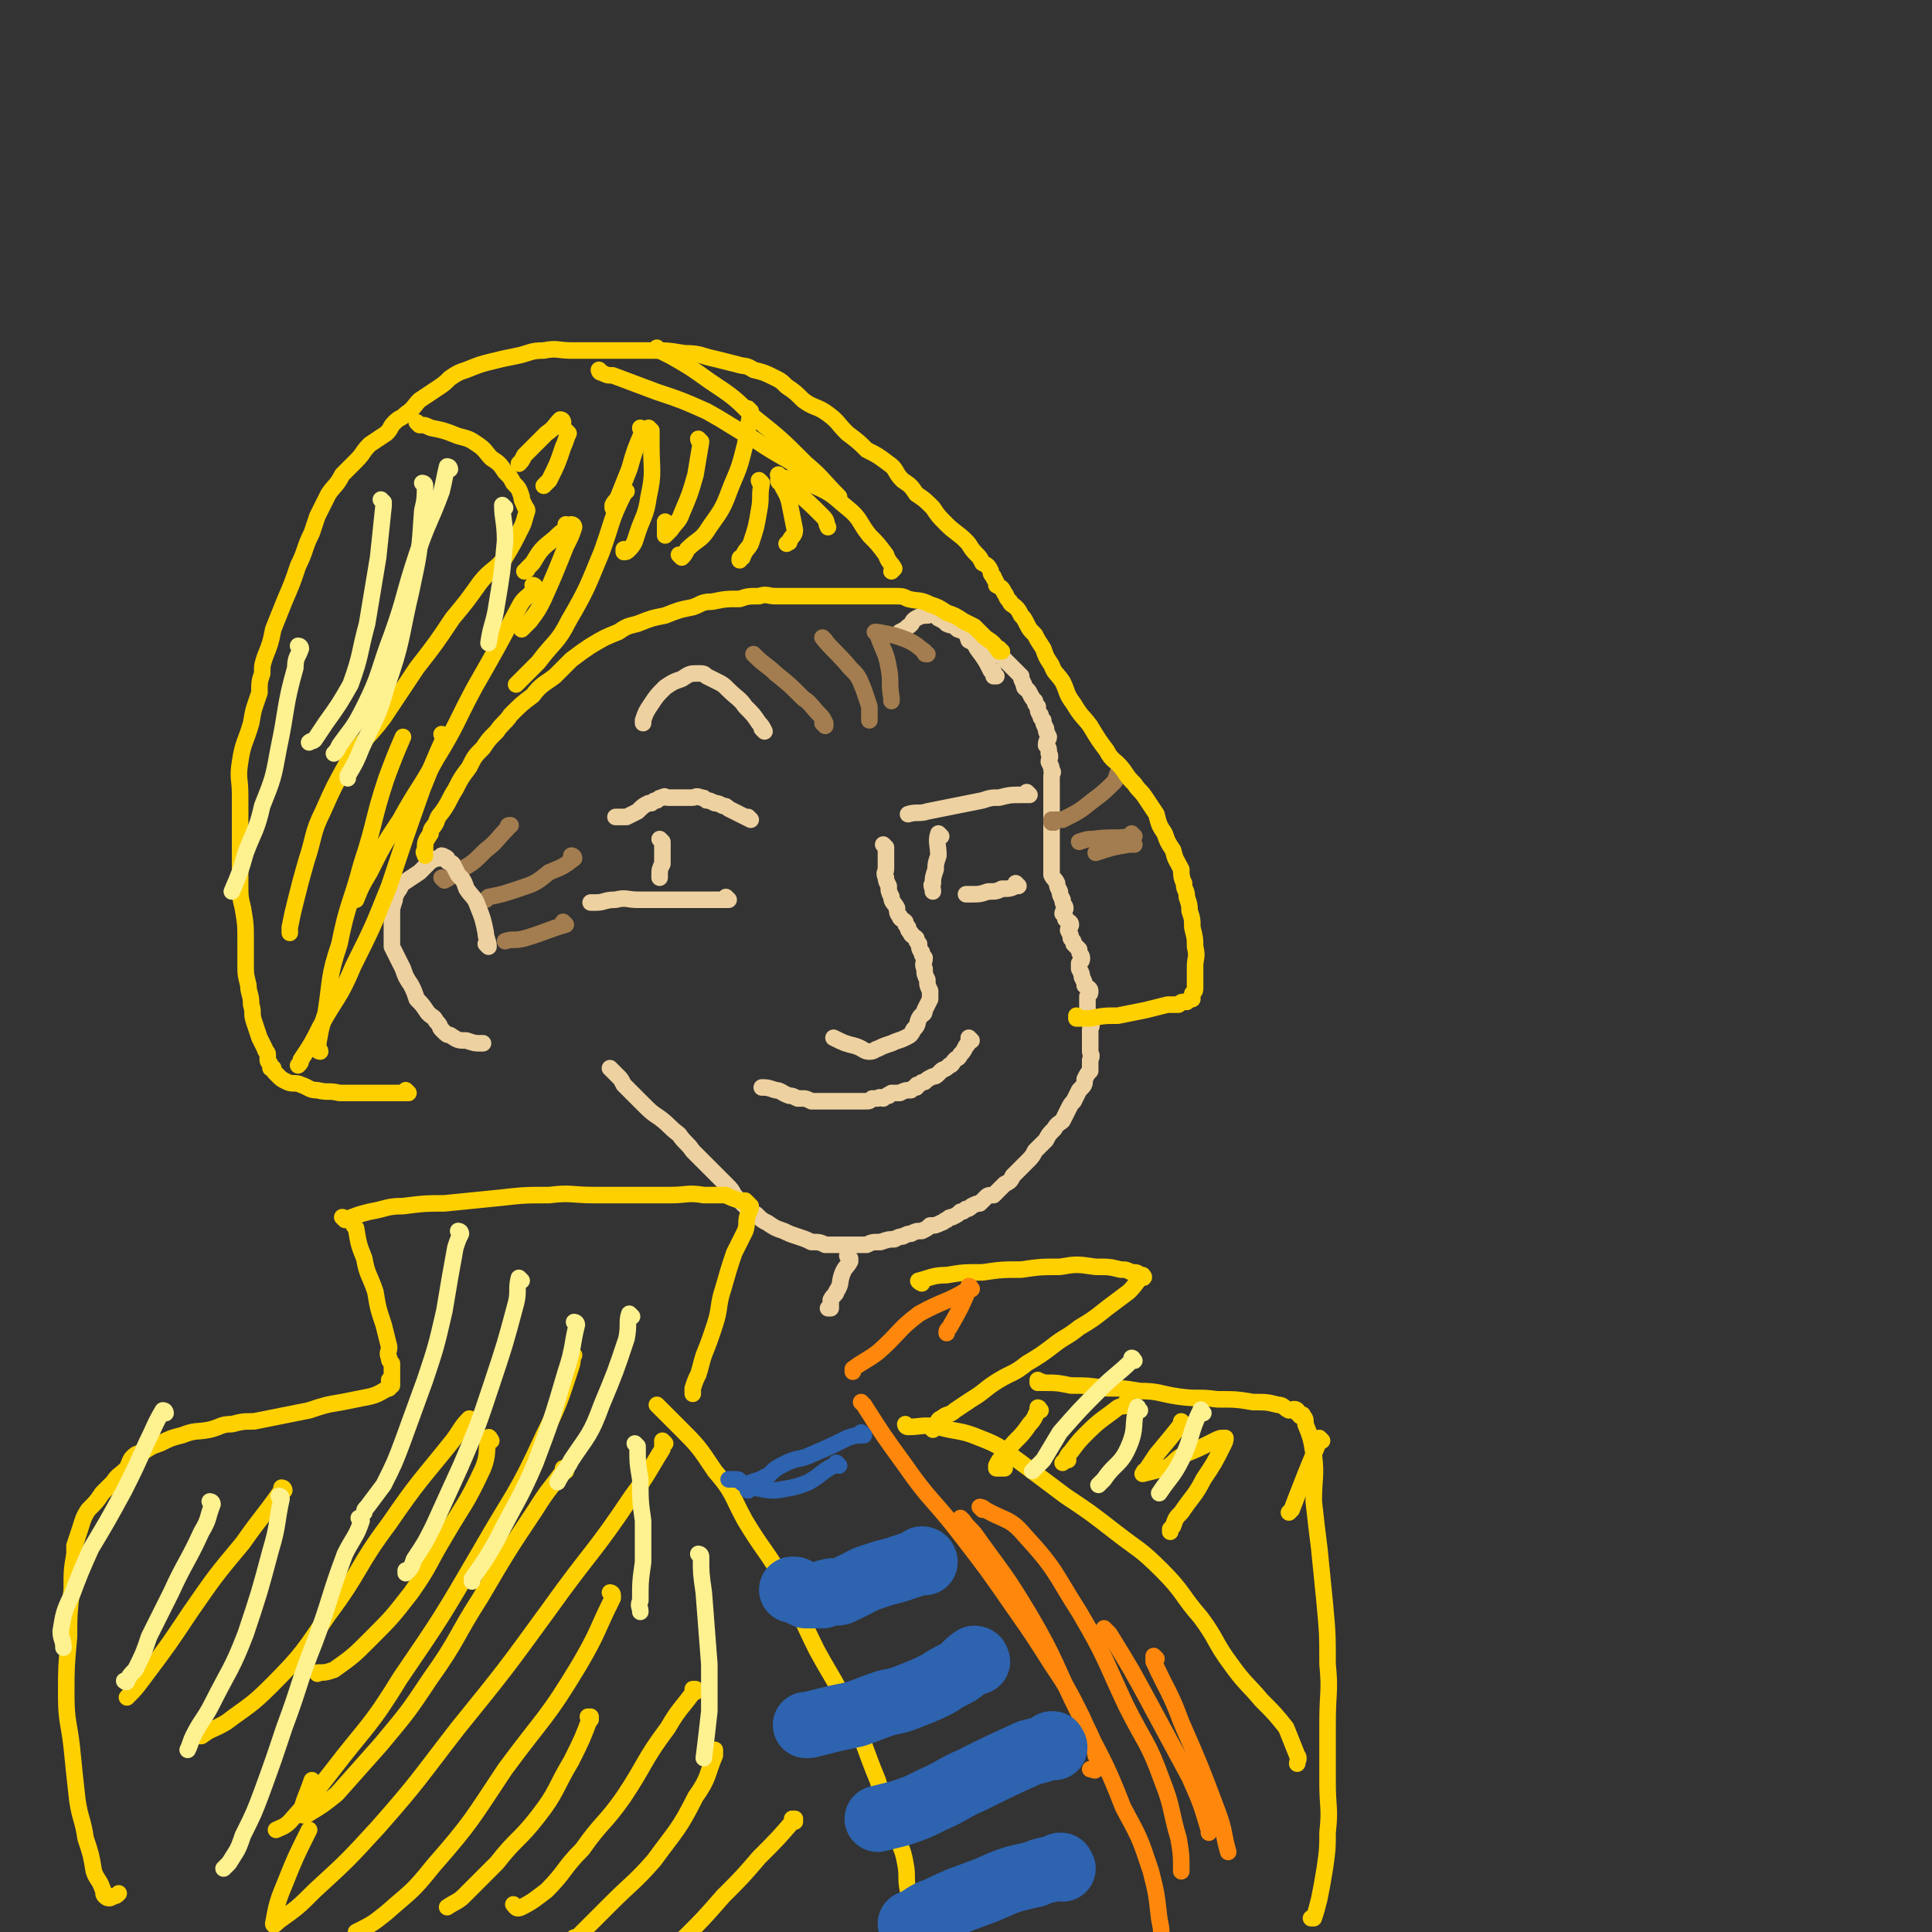 <svg viewBox='0 0 700 700' version='1.1' xmlns='http://www.w3.org/2000/svg' xmlns:xlink='http://www.w3.org/1999/xlink'><rect x="0" y="0" width="700" height="700" fill="#333333" stroke="none"/><g fill='none' stroke='#EED1A0' stroke-width='6' stroke-linecap='round' stroke-linejoin='round'><path d='M358,233c0,0 -1,-1 -1,-1 0,0 0,0 0,1 0,0 0,0 0,0 1,0 0,-1 0,-1 0,0 0,0 0,1 0,0 0,0 0,0 1,0 0,-1 0,-1 0,0 0,0 0,1 0,0 0,0 0,0 1,0 0,-1 0,-1 0,0 0,0 0,1 0,0 0,0 0,0 1,0 0,-1 0,-1 0,0 0,0 0,1 2,1 2,1 4,3 2,2 2,2 4,4 1,1 1,1 3,3 1,1 1,1 2,2 0,1 0,1 1,3 0,2 1,1 2,3 1,2 1,2 2,3 0,1 0,1 1,2 0,1 0,2 1,3 0,1 0,1 1,2 0,1 0,1 1,3 0,1 0,1 1,3 0,1 -1,1 -1,3 1,1 1,1 1,3 1,1 0,2 0,3 1,2 1,2 1,3 1,1 0,1 0,2 0,1 0,1 0,2 0,1 0,1 0,3 0,2 0,2 0,3 0,2 0,2 0,3 0,2 0,2 0,3 0,2 0,2 0,3 0,2 0,2 0,3 0,1 0,1 0,2 0,1 0,1 0,3 0,1 0,1 0,3 0,1 0,1 0,3 0,2 0,2 0,3 0,1 0,1 0,2 1,2 1,1 2,3 0,1 0,1 1,3 0,1 0,1 1,3 0,2 1,2 1,3 0,1 -1,1 -1,2 1,1 1,1 1,2 1,1 2,1 2,2 0,1 -1,1 -1,2 1,2 1,2 1,3 1,1 1,1 1,2 1,1 1,1 2,2 0,2 1,2 1,3 0,1 0,1 -1,2 0,1 0,1 0,2 1,2 1,2 1,3 1,2 1,2 1,3 1,1 2,1 2,2 0,1 0,1 -1,2 0,2 0,2 0,3 0,1 0,1 0,2 0,1 0,1 0,2 1,2 1,2 1,3 1,1 0,1 0,2 0,1 0,1 0,3 0,1 0,1 0,2 0,2 0,2 0,3 0,1 1,1 0,3 0,2 0,2 0,4 -1,1 -1,1 -2,3 0,2 0,2 -2,4 -1,2 -1,2 -2,4 -1,1 -1,1 -2,3 -1,2 -1,2 -2,4 -1,1 -2,1 -3,3 -2,2 -2,2 -3,4 -2,2 -2,2 -4,4 -1,2 -1,2 -3,4 -1,1 -1,1 -2,2 -2,2 -2,2 -3,3 -1,2 -1,2 -3,3 -1,1 -1,1 -2,2 -1,1 -1,1 -2,2 -2,0 -2,0 -3,1 -1,1 -1,1 -2,2 -1,0 -1,0 -3,1 -1,1 -1,1 -2,1 -1,1 -1,1 -2,1 -1,1 -1,1 -3,2 -1,0 -1,0 -2,1 -1,0 -1,1 -2,1 -2,1 -2,1 -4,1 -1,1 -1,1 -3,2 -2,0 -2,0 -4,1 -1,0 -1,0 -3,1 -1,0 -1,0 -3,1 -2,0 -2,0 -5,1 -3,0 -3,0 -5,1 -3,0 -3,0 -6,0 -2,0 -2,0 -4,0 -2,0 -2,0 -5,0 -2,-1 -2,-1 -5,-1 -2,-1 -2,-1 -5,-2 -3,-1 -3,-1 -5,-2 -3,-1 -3,-1 -6,-3 -2,-1 -2,-1 -4,-3 -2,-1 -2,-1 -4,-3 -2,-2 -2,-2 -4,-4 -1,-2 -1,-2 -3,-4 -2,-2 -2,-2 -5,-5 -3,-3 -3,-3 -7,-7 -2,-3 -3,-3 -5,-6 -4,-3 -3,-3 -7,-6 -3,-2 -3,-2 -6,-5 -2,-2 -2,-2 -4,-4 -1,-1 -1,-1 -3,-3 -1,-2 -1,-2 -2,-3 -1,-1 -1,-1 -1,-1 -1,-1 -1,-1 -1,-1 0,0 0,0 0,0 -1,-1 -1,-1 -1,-1 0,0 0,0 0,0 '/><path d='M321,307c0,0 -1,-1 -1,-1 0,0 0,0 1,1 0,0 0,0 0,0 0,0 -1,-1 -1,-1 0,0 0,0 1,1 0,0 0,0 0,0 0,0 -1,-1 -1,-1 0,0 0,0 1,1 0,0 0,0 0,0 0,0 -1,-1 -1,-1 0,0 0,0 1,1 0,0 0,0 0,0 0,1 0,1 0,3 0,2 0,2 0,5 0,1 -1,1 0,3 0,1 0,1 1,3 0,2 0,2 1,4 0,2 1,2 2,4 0,1 0,2 1,3 0,1 1,1 2,2 0,1 0,1 1,2 0,1 0,1 1,2 0,1 1,1 2,2 0,1 0,1 1,2 0,1 0,2 1,3 0,1 0,1 1,2 0,2 -1,2 0,4 0,2 0,2 1,4 0,2 0,2 1,4 0,1 0,2 0,3 -1,2 -1,2 -2,4 0,2 -1,1 -2,3 -1,2 0,2 -2,4 -1,2 -1,2 -3,3 -2,1 -3,1 -5,2 -3,1 -3,1 -5,2 -1,0 -1,1 -3,1 -2,0 -2,-1 -5,-2 -4,-1 -4,-1 -8,-3 0,0 0,0 0,0 '/><path d='M352,377c0,0 -1,-1 -1,-1 0,0 0,0 0,1 0,0 0,0 0,0 1,0 0,-1 0,-1 0,0 0,0 0,1 0,0 0,0 0,0 1,0 0,-1 0,-1 0,0 0,0 0,1 0,0 0,0 0,0 0,1 0,1 -1,2 -1,2 -1,2 -2,3 -1,2 -1,1 -2,2 -1,1 -1,2 -2,2 -2,2 -2,1 -3,2 -1,1 -1,1 -1,1 -1,1 -1,1 -2,1 -2,1 -2,1 -3,2 -1,0 -1,0 -2,1 -1,0 -1,0 -1,1 -1,0 -1,0 -2,1 -2,0 -2,0 -4,1 -2,0 -2,0 -3,0 -1,1 -1,0 -1,1 -1,0 -1,0 -2,1 -1,0 -1,-1 -2,0 -1,0 -1,0 -2,0 -1,1 -1,1 -2,1 -2,0 -2,0 -3,0 -1,0 -1,0 -2,0 -2,0 -2,0 -3,0 -2,0 -2,0 -3,0 -1,0 -1,0 -2,0 -2,0 -2,0 -3,0 -2,0 -2,0 -4,0 -2,-1 -2,-1 -3,-1 -1,0 -1,0 -2,0 -2,-1 -2,-1 -3,-1 -3,-1 -3,-2 -5,-2 -3,-1 -3,-1 -5,-1 0,0 0,0 0,0 '/><path d='M272,297c0,0 -1,-1 -1,-1 0,0 0,0 1,1 0,0 0,0 0,0 0,0 -1,-1 -1,-1 0,0 0,0 1,1 0,0 0,0 0,0 0,0 -1,-1 -1,-1 0,0 1,1 1,1 -2,-1 -2,-1 -4,-2 -2,-1 -2,-1 -4,-2 -1,-1 -1,-1 -2,-1 -2,-1 -2,-1 -3,-1 -2,-1 -2,-1 -3,-1 -1,-1 -1,-1 -2,-1 -2,-1 -2,0 -3,0 -1,0 -1,0 -2,0 -2,0 -2,0 -3,0 -1,0 -1,0 -2,0 -1,0 -1,0 -2,0 -1,0 -1,-1 -2,0 -1,0 -1,0 -2,1 -1,0 -1,0 -2,1 -1,0 -1,0 -1,0 0,0 0,0 0,0 -2,1 -2,1 -4,3 -2,1 -2,1 -4,2 -2,0 -2,0 -4,0 0,0 0,0 0,0 '/><path d='M264,326c0,0 -1,-1 -1,-1 0,0 0,0 1,1 0,0 0,0 0,0 0,0 -1,-1 -1,-1 0,0 0,0 1,1 0,0 0,0 0,0 0,0 -1,-1 -1,-1 0,0 0,0 1,1 0,0 0,0 0,0 0,0 -1,-1 -1,-1 0,0 1,1 1,1 -1,0 -2,0 -3,0 -2,0 -2,0 -4,0 -2,0 -2,0 -4,0 -1,0 -1,0 -2,0 -1,0 -1,0 -3,0 -1,0 -1,0 -3,0 -1,0 -1,0 -2,0 -1,0 -1,0 -3,0 -1,0 -1,0 -2,0 -3,0 -3,0 -7,0 -4,0 -4,-1 -8,0 -4,0 -4,1 -7,1 -1,0 -1,0 -2,0 0,0 0,0 0,0 '/><path d='M240,305c0,0 -1,-1 -1,-1 0,0 0,0 1,1 0,0 0,0 0,0 0,0 -1,-1 -1,-1 0,0 0,0 1,1 0,0 0,0 0,0 0,0 -1,-1 -1,-1 0,0 0,0 1,1 0,0 0,0 0,0 0,0 -1,-1 -1,-1 0,0 0,0 1,1 0,0 0,0 0,0 0,0 -1,-1 -1,-1 0,0 0,0 1,1 0,0 0,0 0,0 0,4 0,4 0,8 -1,2 -1,2 -1,4 0,0 0,0 0,1 '/><path d='M277,265c0,0 -1,-1 -1,-1 0,0 0,0 1,1 0,0 0,0 0,0 0,0 -1,-1 -1,-1 0,0 0,0 1,1 0,0 0,0 0,0 -1,-2 -1,-2 -2,-3 -2,-3 -2,-3 -5,-6 -2,-3 -3,-3 -6,-6 -2,-2 -2,-2 -4,-3 -2,-1 -2,-1 -4,-2 -1,-1 -1,-1 -3,-1 -3,0 -3,0 -6,2 -3,1 -3,1 -6,3 -3,3 -3,3 -5,6 -2,3 -2,3 -3,6 0,1 0,1 0,1 '/><path d='M373,288c0,0 -1,-1 -1,-1 0,0 0,0 0,1 0,0 0,0 0,0 1,0 0,-1 0,-1 0,0 0,0 0,1 0,0 0,0 0,0 1,0 0,-1 0,-1 0,0 1,1 0,1 0,0 -1,0 -2,0 -4,0 -4,0 -8,1 -3,0 -3,0 -6,1 -5,1 -5,1 -10,2 -5,1 -5,1 -10,2 -3,1 -4,0 -7,1 0,0 0,0 0,0 '/><path d='M369,321c0,0 -1,-1 -1,-1 0,0 0,0 0,1 0,0 0,0 0,0 1,0 0,-1 0,-1 0,0 0,0 0,1 0,0 0,0 0,0 1,0 0,-1 0,-1 0,0 1,1 0,1 -2,1 -2,1 -5,1 -2,1 -2,1 -5,1 -3,1 -3,1 -6,1 -1,0 -1,0 -2,0 0,0 0,0 0,0 '/><path d='M341,303c0,0 -1,-1 -1,-1 0,0 0,0 1,1 0,0 0,0 0,0 0,0 -1,-1 -1,-1 0,0 0,0 1,1 0,0 0,0 0,0 0,0 -1,-1 -1,-1 0,0 0,0 1,1 0,0 0,0 0,0 0,0 -1,-1 -1,-1 -1,3 0,4 0,8 -1,3 -1,3 -1,5 -1,3 -1,3 -1,5 -1,1 0,1 0,3 0,0 0,0 0,0 '/><path d='M361,245c0,0 -1,-1 -1,-1 0,0 0,0 0,1 0,0 0,0 0,0 1,0 0,-1 0,-1 0,0 0,0 0,1 0,0 0,0 0,0 1,0 0,0 0,-1 0,-1 0,-1 -1,-1 -2,-4 -2,-4 -5,-8 -1,-2 -1,-2 -3,-3 -1,-3 -1,-3 -4,-4 -2,-2 -2,-1 -4,-2 -1,-1 -1,-1 -3,-2 0,-1 0,-1 -1,-1 -2,-1 -2,0 -3,0 -2,0 -2,0 -4,1 -2,1 -1,2 -3,3 -1,1 -1,1 -3,2 0,0 0,0 0,0 '/><path d='M308,456c0,0 -1,-1 -1,-1 0,0 0,0 1,1 0,0 0,0 0,0 0,0 -1,-1 -1,-1 0,0 0,0 1,1 0,0 0,0 0,0 0,0 -1,-1 -1,-1 0,0 0,0 1,1 0,0 0,0 0,1 -1,2 -2,2 -3,5 -1,3 0,3 -2,6 0,1 -1,1 -2,3 0,1 0,2 0,3 -1,0 -1,0 -1,0 '/></g>
<g fill='none' stroke='#A37D4F' stroke-width='6' stroke-linecap='round' stroke-linejoin='round'><path d='M274,238c0,0 -1,-1 -1,-1 0,0 0,0 1,1 0,0 0,0 0,0 0,0 -1,-1 -1,-1 0,0 0,0 1,1 0,0 0,0 0,0 3,3 4,3 7,6 5,4 5,4 10,9 3,2 3,3 6,6 1,1 1,1 2,3 0,0 0,0 0,1 0,0 0,0 0,0 0,0 -1,-1 -1,-1 0,0 0,0 1,1 '/><path d='M299,232c0,0 -1,-1 -1,-1 0,0 0,0 1,1 0,0 0,0 0,0 0,0 -1,-1 -1,-1 4,5 5,5 10,11 3,3 3,3 5,8 1,3 1,3 2,6 0,3 0,3 0,5 0,0 0,0 0,0 '/><path d='M318,230c0,0 -1,-1 -1,-1 0,0 0,0 1,1 0,0 0,0 0,0 0,0 -1,-1 -1,-1 0,0 0,0 1,1 2,6 3,6 4,12 1,5 0,5 1,11 0,0 0,0 0,1 '/><path d='M319,230c0,0 -1,-1 -1,-1 0,0 0,0 1,1 0,0 0,0 0,0 0,0 -2,-1 -1,-1 5,1 6,1 11,3 4,2 3,2 6,4 0,1 0,1 1,1 '/><path d='M382,298c0,0 -1,-1 -1,-1 0,0 0,0 0,1 0,0 0,0 0,0 1,0 0,-1 0,-1 1,0 2,0 4,0 6,-3 6,-3 11,-7 4,-3 4,-3 8,-7 1,-3 1,-3 2,-5 '/><path d='M411,303c0,0 -1,-1 -1,-1 0,0 0,0 0,1 0,0 0,0 0,0 1,0 0,-1 0,-1 0,0 1,1 0,1 -6,1 -7,0 -14,1 -2,0 -2,0 -5,1 '/><path d='M411,306c0,0 -1,-1 -1,-1 0,0 0,0 0,1 0,0 0,0 0,0 1,0 0,-1 0,-1 -1,0 -1,1 -1,1 -6,1 -6,1 -12,3 0,0 0,0 0,0 '/><path d='M161,319c0,0 -1,-1 -1,-1 0,0 1,0 1,1 0,0 0,0 0,0 0,0 -1,-1 -1,-1 0,0 1,0 1,1 0,0 0,0 0,0 2,-1 2,-1 4,-3 6,-3 6,-3 11,-8 4,-3 4,-4 8,-8 0,-1 0,-1 1,-1 '/><path d='M208,311c0,0 -1,-1 -1,-1 0,0 0,0 1,1 0,0 0,0 0,0 0,0 -1,-1 -1,-1 0,0 1,0 1,1 -4,3 -4,3 -9,5 -5,4 -5,4 -11,6 -6,2 -6,2 -11,3 -1,1 -1,1 -1,1 '/><path d='M205,335c0,0 -1,-1 -1,-1 0,0 0,0 1,1 0,0 0,0 0,0 0,0 -1,-1 -1,-1 0,0 1,1 1,1 -7,2 -8,3 -15,5 -4,1 -4,0 -7,1 0,0 0,0 0,0 '/></g>
<g fill='none' stroke='#EED1A0' stroke-width='6' stroke-linecap='round' stroke-linejoin='round'><path d='M177,343c0,0 -1,-1 -1,-1 0,0 0,0 1,1 0,0 0,0 0,0 0,0 -1,-1 -1,-1 0,0 0,0 1,1 0,0 0,0 0,0 0,0 -1,-1 -1,-1 0,0 1,1 1,1 0,-2 -1,-3 -1,-5 -1,-5 -1,-5 -3,-10 -1,-3 -2,-3 -4,-6 -1,-3 -1,-3 -3,-5 -1,-2 -1,-2 -2,-4 -1,-1 -1,0 -2,-1 0,-1 0,-1 0,-1 -1,-1 -1,0 -1,0 0,0 0,0 0,0 0,0 0,-1 -1,-1 0,0 0,0 -1,1 -1,0 -1,0 -3,1 -2,2 -2,2 -4,4 -3,2 -3,2 -6,4 -1,1 -1,2 -2,3 -1,2 -1,2 -1,3 -1,3 -1,3 -1,5 0,2 0,2 0,5 0,3 0,4 0,7 2,4 2,4 4,8 1,3 1,3 3,6 1,2 1,2 2,5 2,2 2,2 4,5 2,2 2,1 3,3 2,2 1,2 2,3 2,2 2,2 3,2 3,2 3,2 6,2 3,1 3,1 5,1 0,0 0,0 1,0 '/></g>
<g fill='none' stroke='#FFD000' stroke-width='6' stroke-linecap='round' stroke-linejoin='round'><path d='M363,236c0,0 -1,-1 -1,-1 0,0 0,0 0,1 0,0 0,0 0,0 1,0 0,-1 0,-1 0,0 0,0 0,1 0,0 0,0 0,0 -2,-3 -2,-3 -5,-5 -2,-2 -2,-2 -4,-4 -2,-1 -2,-1 -4,-2 -3,-2 -3,-2 -6,-3 -3,-2 -3,-2 -6,-3 -4,-2 -4,-1 -8,-2 -2,-1 -2,-1 -5,-1 -4,0 -4,0 -7,0 -6,0 -6,0 -12,0 -4,0 -4,0 -9,0 -4,0 -4,0 -8,0 -3,0 -3,0 -7,0 -3,0 -3,-1 -6,0 -4,0 -4,0 -7,1 -5,0 -5,0 -10,1 -4,0 -4,1 -7,2 -5,1 -5,1 -10,3 -5,1 -5,1 -10,3 -4,1 -4,1 -7,3 -5,2 -5,2 -10,5 -3,2 -3,2 -7,5 -3,3 -3,3 -6,6 -4,3 -5,3 -8,7 -4,3 -4,3 -8,7 -2,3 -3,3 -5,6 -3,3 -3,3 -5,6 -3,3 -3,3 -5,7 -3,4 -3,4 -5,8 -2,3 -2,4 -4,7 -2,3 -2,2 -3,5 -1,2 -2,2 -2,4 -2,3 -2,3 -2,6 -1,1 0,1 0,2 '/><path d='M391,369c0,0 -1,-1 -1,-1 0,0 0,0 0,1 0,0 0,0 0,0 1,0 0,-1 0,-1 0,0 0,0 0,1 0,0 0,0 0,0 1,0 0,-1 0,-1 0,0 0,0 0,1 0,0 0,0 0,0 3,0 3,0 5,0 5,-1 5,-1 10,-1 5,-1 5,-1 10,-2 4,-1 4,-1 8,-2 2,0 2,0 4,0 1,-1 1,-1 2,-1 1,0 1,0 1,0 0,0 0,0 0,0 0,0 0,0 0,0 1,-1 1,-1 1,-1 1,-1 1,0 1,0 0,0 0,0 0,0 0,-1 0,-1 0,-2 1,-1 1,-1 1,-2 0,-1 0,-1 0,-2 0,-3 0,-3 0,-6 0,-3 1,-3 0,-7 0,-3 0,-3 -1,-7 0,-3 0,-3 -1,-6 0,-2 0,-2 -1,-5 0,-3 -1,-2 -1,-5 -1,-2 -1,-3 -1,-5 -2,-4 -2,-3 -3,-7 -2,-3 -2,-3 -3,-6 -2,-3 -2,-3 -3,-7 -2,-3 -2,-3 -4,-6 -2,-3 -2,-2 -4,-5 -2,-2 -2,-2 -4,-5 -3,-4 -4,-3 -6,-7 -3,-4 -3,-4 -6,-9 -3,-4 -3,-3 -6,-8 -3,-4 -2,-4 -4,-8 -2,-3 -3,-3 -4,-6 -2,-3 -2,-3 -3,-6 -2,-3 -2,-3 -3,-5 -2,-2 -2,-2 -3,-4 -1,-2 -1,-2 -2,-3 -1,-2 -1,-2 -2,-3 -1,-1 -2,-1 -2,-2 -2,-2 -1,-2 -2,-3 -1,-2 -1,-2 -3,-3 0,-2 -1,-2 -1,-3 -1,-1 -1,-1 -1,-2 -1,-2 -1,-2 -3,-3 -1,-2 -1,-2 -2,-3 -3,-3 -2,-3 -4,-5 -3,-3 -4,-3 -7,-6 -3,-3 -3,-3 -5,-6 -3,-3 -3,-3 -6,-5 -2,-3 -2,-3 -5,-5 -3,-3 -2,-4 -5,-6 -4,-3 -4,-3 -8,-5 -3,-3 -3,-3 -7,-6 -4,-4 -3,-4 -7,-7 -4,-3 -5,-2 -9,-5 -3,-3 -3,-3 -6,-5 -2,-2 -2,-2 -4,-3 -4,-2 -4,-2 -8,-3 -3,-2 -3,-1 -6,-2 -4,-1 -4,-1 -8,-2 -5,-1 -5,-2 -11,-2 -6,-1 -6,-1 -12,-1 -6,0 -6,0 -12,0 -4,0 -4,0 -9,0 -4,0 -4,0 -8,0 -5,0 -5,-1 -10,0 -5,0 -5,1 -10,2 -5,1 -5,1 -9,2 -4,1 -4,1 -9,3 -3,1 -3,1 -6,3 -2,2 -2,2 -5,4 -3,2 -3,2 -6,4 -2,2 -2,3 -5,5 -2,2 -2,1 -4,3 -2,2 -1,2 -3,4 -3,2 -3,2 -6,4 -3,3 -2,3 -5,6 -2,2 -2,2 -5,5 -2,4 -3,4 -5,7 -2,4 -2,4 -4,8 -1,3 -1,3 -2,6 -3,6 -2,6 -5,12 -2,6 -2,6 -5,13 -2,5 -2,5 -4,10 -1,5 -1,5 -3,10 -1,3 -1,3 -1,6 -1,3 -1,3 -1,7 -2,6 -2,5 -3,11 -2,7 -3,7 -4,14 -1,6 0,6 0,12 0,6 0,6 0,13 0,5 0,5 0,11 0,4 0,4 0,8 0,5 0,5 1,9 1,6 1,6 1,12 0,4 0,4 0,9 0,3 0,3 1,7 0,3 1,3 1,7 1,3 0,3 1,6 1,3 1,3 2,6 1,2 1,2 2,4 0,1 1,1 1,2 0,1 0,1 0,2 0,1 1,1 1,2 0,0 0,1 0,1 0,0 0,0 1,0 0,1 0,1 1,2 0,0 0,0 1,1 1,1 1,1 3,2 2,1 3,0 5,1 3,1 3,2 6,2 4,1 4,0 8,1 4,0 4,0 7,0 3,0 3,0 6,0 2,0 2,0 3,0 2,0 2,0 3,0 2,0 2,0 3,0 1,0 1,0 2,0 1,0 1,0 1,0 0,0 0,0 0,0 0,0 -1,-1 -1,-1 '/><path d='M152,154c0,0 -1,-1 -1,-1 0,0 1,1 1,1 0,0 0,0 0,0 0,0 -1,-1 -1,-1 0,0 1,1 1,1 0,0 0,0 0,0 2,0 2,0 4,1 5,1 5,1 10,3 4,1 4,1 7,3 3,2 3,3 5,5 3,2 3,2 5,5 2,2 2,2 3,4 2,2 2,2 3,5 0,1 0,1 1,3 0,1 1,1 1,2 -1,3 -1,4 -2,6 -3,6 -3,6 -6,11 -4,5 -5,4 -9,9 -5,7 -5,7 -10,13 -6,9 -6,9 -13,18 -6,9 -6,9 -12,18 -6,8 -7,7 -13,16 -5,9 -5,9 -9,18 -4,8 -3,9 -6,18 -2,7 -2,7 -4,15 -1,4 -1,4 -2,9 0,1 0,1 0,2 0,0 0,0 0,0 '/><path d='M125,442c0,0 -1,-1 -1,-1 0,0 1,0 1,1 0,0 0,0 0,0 0,0 -1,-1 -1,-1 0,0 1,0 1,1 0,0 0,0 0,0 5,-2 5,-2 9,-3 6,-1 6,-2 12,-2 8,-1 8,-1 15,-1 10,-1 10,-1 20,-2 9,-1 9,-1 18,-1 8,-1 8,0 16,0 7,0 7,0 15,0 6,0 6,0 13,0 6,0 6,-1 12,0 4,0 4,0 8,0 2,1 2,1 5,2 1,0 1,0 2,1 0,0 0,0 1,0 0,0 0,0 0,0 0,0 -1,-1 -1,-1 0,0 1,1 2,2 0,2 -1,2 -1,3 -1,3 0,3 -1,6 -2,4 -2,4 -4,8 -2,6 -2,6 -4,13 -2,6 -1,7 -3,13 -2,6 -2,6 -4,11 -1,3 -1,4 -2,7 -1,2 -1,2 -2,5 0,1 0,1 0,2 0,0 0,0 0,0 '/><path d='M334,465c0,0 -1,-1 -1,-1 0,0 0,0 1,1 0,0 0,0 0,0 0,0 -2,-1 -1,-1 4,-1 5,-2 10,-2 6,-1 6,-1 13,-1 7,-1 7,-1 14,-1 7,-1 7,-1 14,-1 6,-1 6,-1 13,0 5,0 5,0 9,1 2,0 2,0 4,1 2,0 2,0 3,1 1,0 1,0 1,1 0,0 0,0 0,0 1,0 0,-1 0,-1 -2,2 -2,3 -5,6 -4,3 -4,3 -8,6 -5,4 -5,4 -10,7 -5,4 -5,3 -10,7 -4,3 -4,3 -9,6 -5,4 -5,3 -10,6 -5,3 -5,4 -10,7 -3,2 -3,2 -6,4 -2,2 -3,1 -5,3 -1,0 -1,1 -2,2 0,0 0,0 0,1 -1,0 -1,0 -1,1 '/><path d='M377,501c0,0 -1,-1 -1,-1 0,0 0,0 0,1 0,0 0,0 0,0 1,0 0,-1 0,-1 0,0 0,0 0,1 1,0 1,-1 2,0 5,0 5,0 10,1 6,0 6,0 13,1 6,0 6,0 12,1 7,0 7,1 14,2 7,1 7,0 14,1 7,0 7,0 13,1 5,0 5,0 9,1 2,0 2,1 4,2 1,0 2,-1 3,0 0,0 0,0 0,1 1,0 1,1 1,1 1,0 1,-1 1,0 1,1 1,1 1,3 2,5 2,5 3,11 1,8 0,8 0,17 1,9 1,9 2,17 1,10 1,10 2,20 1,11 1,11 1,22 1,10 0,10 0,21 0,11 0,11 0,22 0,9 1,9 0,18 0,6 0,6 -1,13 -1,6 -1,6 -2,11 -1,4 -1,4 -2,7 0,0 0,0 -1,0 '/><path d='M128,443c0,0 -1,-1 -1,-1 0,0 1,0 1,1 0,0 0,0 0,0 0,0 -1,-1 -1,-1 0,0 1,0 1,1 0,0 0,0 0,0 0,0 -1,-1 -1,-1 0,0 1,0 1,1 0,1 0,1 1,2 1,6 1,6 3,11 1,6 2,6 4,12 1,6 1,6 3,12 1,4 1,4 2,8 0,2 -1,2 0,4 0,1 0,1 1,2 0,1 0,2 0,3 0,0 0,0 0,0 0,1 0,1 0,1 0,0 0,0 0,1 0,0 0,0 0,1 0,0 0,0 0,0 0,0 0,0 0,1 0,0 0,0 0,0 0,0 -1,-1 -1,-1 0,0 1,0 1,1 0,0 0,0 0,0 0,0 0,0 0,1 0,0 0,0 0,0 0,0 -1,-1 -1,-1 0,0 1,0 1,1 0,0 0,0 0,0 0,0 -1,-1 -1,-1 0,0 1,0 1,1 0,0 0,0 0,0 -1,0 -1,0 -1,1 -3,1 -3,2 -7,3 -5,1 -5,1 -10,2 -6,1 -6,1 -12,3 -5,1 -5,1 -10,2 -5,1 -5,1 -10,2 -4,0 -4,0 -8,1 -4,0 -4,1 -8,2 -5,1 -5,0 -10,2 -4,1 -4,1 -8,3 -3,1 -3,1 -6,3 -2,1 -2,0 -4,2 -1,1 -1,2 -2,4 -3,3 -3,2 -5,5 -2,2 -2,2 -4,4 -2,3 -2,3 -5,6 -2,3 -2,4 -3,7 -1,3 -1,3 -2,6 0,1 0,1 0,3 -1,6 -1,6 -1,13 -1,9 -1,9 -1,17 -1,11 -1,11 -1,21 0,10 1,10 2,19 1,10 1,10 2,19 1,7 2,7 3,14 2,6 2,6 3,12 1,3 2,3 3,6 1,2 0,2 1,3 1,1 2,1 3,0 1,0 1,0 2,-1 '/><path d='M239,510c0,0 -1,-1 -1,-1 0,0 0,0 1,1 0,0 0,0 0,0 0,0 -1,-1 -1,-1 0,0 0,0 1,1 3,3 3,3 7,7 7,7 7,7 13,16 7,8 6,9 11,18 6,10 7,10 13,20 7,13 6,13 13,27 6,11 7,11 12,23 6,12 5,12 10,24 3,10 3,10 7,19 1,6 2,5 3,11 1,5 0,5 1,10 0,3 1,3 2,6 0,1 0,1 0,1 '/><path d='M329,517c0,0 -1,-1 -1,-1 0,0 0,0 1,1 0,0 0,0 0,0 0,0 -1,-1 -1,-1 0,0 0,1 1,1 5,0 5,-1 11,0 7,2 8,1 15,4 8,3 8,4 15,9 8,6 8,6 16,12 9,6 9,6 18,13 9,7 9,6 17,14 8,8 7,9 14,17 6,8 5,9 11,17 5,7 6,7 11,13 5,5 5,5 9,10 2,5 2,5 4,10 1,1 0,2 0,3 '/><path d='M377,511c0,0 -1,-1 -1,-1 0,0 0,0 0,1 0,0 0,0 0,0 1,0 0,-1 0,-1 0,0 1,0 0,1 -1,2 -1,3 -3,5 -4,6 -5,5 -9,11 -2,2 -2,2 -3,4 0,0 0,0 0,1 1,0 1,0 3,0 0,0 0,0 0,0 '/><path d='M409,509c0,0 -1,-1 -1,-1 0,0 0,0 0,1 0,0 0,0 0,0 1,0 0,-1 0,-1 0,0 1,0 0,1 -1,1 -1,0 -3,1 -5,4 -6,4 -11,9 -3,3 -3,3 -6,7 -1,1 -1,1 -2,3 0,0 0,0 -1,1 0,0 0,0 0,0 1,-1 1,-1 2,-1 0,0 0,0 0,0 '/><path d='M429,516c0,0 -1,-1 -1,-1 0,0 0,0 0,1 0,0 0,0 0,0 1,0 0,-1 0,-1 0,0 0,0 0,1 0,0 0,0 0,0 -4,5 -4,5 -9,11 -2,3 -2,3 -4,6 -1,0 0,0 -1,1 0,0 0,0 0,0 4,-1 4,-1 8,-2 4,-2 3,-3 7,-5 5,-2 5,-2 11,-5 2,-1 2,-1 4,-1 0,0 0,0 0,0 0,0 0,0 0,0 0,1 0,1 -1,3 -3,6 -3,6 -7,12 -3,6 -4,6 -8,12 -2,2 -2,2 -3,5 -1,1 -1,1 -1,1 0,0 0,0 0,1 0,0 0,0 0,0 '/><path d='M479,522c0,0 -1,-1 -1,-1 0,0 0,0 0,1 0,0 0,0 0,0 1,0 0,-1 0,-1 0,0 0,0 0,1 -5,12 -5,12 -10,25 0,0 0,0 -1,1 '/></g>
<g fill='none' stroke='#FEF190' stroke-width='6' stroke-linecap='round' stroke-linejoin='round'><path d='M411,493c0,0 -1,-1 -1,-1 0,0 0,0 0,1 0,0 0,0 0,0 1,0 0,-1 0,-1 0,0 1,0 0,1 -5,5 -6,5 -11,10 -8,8 -8,8 -15,16 -3,5 -3,5 -6,10 -2,2 -2,2 -4,4 0,0 0,0 0,0 '/><path d='M413,511c0,0 -1,-1 -1,-1 0,0 0,0 0,1 0,0 0,0 0,0 1,0 0,-2 0,-1 -2,6 0,7 -3,14 -3,7 -5,6 -9,12 -1,1 -1,1 -2,2 0,0 0,0 0,0 '/><path d='M436,512c0,0 -1,-1 -1,-1 0,0 0,0 0,1 0,0 0,0 0,0 1,0 0,-2 0,-1 -4,8 -3,10 -7,18 -3,6 -4,6 -8,12 0,0 0,0 0,0 '/></g>
<g fill='none' stroke='#FFD000' stroke-width='6' stroke-linecap='round' stroke-linejoin='round'><path d='M288,660c0,0 -1,-1 -1,-1 0,0 0,0 1,0 0,0 0,0 0,0 0,1 -1,0 -1,0 0,0 0,0 1,0 0,0 0,0 0,0 -6,7 -6,7 -13,14 -6,7 -6,7 -13,14 -7,8 -7,8 -14,15 -6,6 -7,6 -14,10 -2,1 -2,1 -5,1 0,0 0,0 0,0 '/><path d='M259,635c0,0 -1,-1 -1,-1 0,0 0,0 1,0 0,0 0,0 0,0 0,1 0,1 0,2 -3,7 -2,8 -7,15 -6,12 -7,12 -15,23 -7,8 -8,8 -16,16 -5,5 -5,5 -11,11 -1,1 -1,1 -2,1 '/><path d='M252,613c0,0 -1,-1 -1,-1 0,0 0,0 1,0 0,0 0,0 0,0 -5,7 -6,7 -10,14 -9,12 -8,13 -16,25 -7,10 -8,9 -15,19 -7,7 -6,8 -13,15 -4,3 -5,4 -9,6 -2,1 -2,0 -3,-1 0,0 0,0 0,0 '/><path d='M214,623c0,0 -1,-1 -1,-1 0,0 1,0 1,0 -3,8 -3,8 -7,16 -6,10 -5,11 -12,20 -7,9 -8,8 -15,17 -6,6 -6,6 -12,12 -2,2 -3,2 -6,4 0,0 0,0 0,0 '/><path d='M222,578c0,0 -1,-1 -1,-1 0,0 1,0 1,1 0,0 0,0 0,1 -6,12 -5,12 -12,24 -12,20 -13,19 -27,38 -12,18 -12,19 -26,35 -8,10 -8,9 -17,17 -5,4 -5,4 -11,7 0,1 0,0 0,0 '/><path d='M241,523c0,0 -1,-1 -1,-1 0,1 0,2 0,3 -5,8 -5,9 -11,17 -14,21 -15,20 -30,41 -16,22 -16,22 -33,43 -14,18 -14,19 -29,36 -11,12 -11,12 -23,23 -6,6 -6,6 -13,11 -1,1 -2,2 -2,1 1,-5 1,-7 4,-14 4,-10 4,-10 9,-20 '/><path d='M205,533c0,0 0,-1 -1,-1 0,0 0,0 0,1 -5,7 -5,6 -10,14 -10,15 -10,15 -20,32 -9,14 -8,15 -18,29 -8,12 -8,12 -18,24 -8,9 -8,9 -16,18 -5,4 -5,4 -10,7 -1,1 -3,1 -3,0 1,-5 2,-6 4,-12 0,0 0,0 0,0 '/><path d='M208,491c0,0 -1,-1 -1,-1 0,1 1,2 0,5 -4,12 -4,13 -10,25 -10,22 -11,21 -23,42 -14,24 -14,24 -29,46 -11,18 -12,17 -25,34 -7,9 -7,9 -15,18 -2,2 -3,2 -5,3 0,0 0,0 0,0 '/><path d='M178,522c0,0 -1,-2 -1,-1 -1,5 0,6 -2,11 -6,13 -7,13 -14,25 -6,10 -5,10 -12,20 -7,9 -7,9 -15,17 -6,6 -6,6 -13,11 -3,1 -3,1 -6,1 0,1 0,0 0,0 '/><path d='M171,515c0,0 0,-1 -1,-1 -3,3 -3,4 -6,8 -12,15 -12,14 -23,30 -12,16 -10,17 -22,33 -9,13 -9,14 -21,26 -7,7 -8,7 -16,13 -5,3 -5,2 -9,5 -1,0 -1,0 -1,0 '/><path d='M103,540c0,0 0,-1 -1,-1 0,0 0,1 0,1 -7,10 -7,9 -14,19 -10,12 -10,12 -19,25 -8,12 -8,12 -17,24 -3,4 -3,4 -6,7 '/></g>
<g fill='none' stroke='#FEF190' stroke-width='6' stroke-linecap='round' stroke-linejoin='round'><path d='M60,512c0,0 0,-1 -1,-1 -3,5 -3,6 -6,12 -4,9 -4,9 -8,17 -6,11 -6,11 -12,21 -4,9 -4,9 -7,17 -3,6 -3,7 -4,13 0,3 1,3 1,6 0,0 0,0 0,0 '/><path d='M77,545c0,0 0,-1 -1,-1 0,0 1,0 1,1 -2,5 -1,5 -4,10 -5,11 -6,11 -11,22 -4,8 -4,8 -8,16 -2,6 -2,6 -5,12 -2,2 -2,2 -3,4 0,0 0,0 0,0 0,1 -1,0 -1,0 '/><path d='M102,543c0,0 0,-1 -1,-1 0,0 1,0 1,1 -2,9 -1,9 -4,19 -4,15 -4,15 -9,30 -5,13 -6,13 -12,25 -3,6 -4,6 -7,12 -1,2 -1,3 -2,5 0,0 0,0 0,0 0,0 0,0 0,0 '/><path d='M131,551c0,0 -1,-1 -1,-1 0,0 1,1 1,1 -2,6 -3,6 -6,12 -6,16 -5,16 -11,32 -6,15 -5,15 -11,31 -4,12 -4,12 -8,23 -3,8 -3,8 -7,16 -2,6 -2,5 -5,10 -1,1 -1,1 -2,2 0,0 0,0 0,0 '/><path d='M167,447c0,0 -1,-1 -1,-1 0,0 1,0 1,1 0,0 0,0 0,0 -1,2 -1,2 -2,5 -2,11 -2,11 -4,23 -3,13 -3,13 -7,25 -4,11 -4,11 -8,22 -3,8 -3,8 -7,16 -3,4 -3,4 -6,8 -1,1 -1,1 -1,2 0,0 0,0 0,0 '/><path d='M189,464c0,0 -1,-1 -1,-1 -1,4 0,5 -1,9 -4,15 -4,15 -9,30 -5,15 -5,15 -11,29 -5,11 -5,11 -10,22 -3,6 -3,6 -7,12 -1,3 -1,3 -3,5 0,0 0,-1 0,-1 0,0 0,0 0,0 '/><path d='M209,480c0,0 -1,-1 -1,-1 0,0 1,0 1,1 -2,8 -1,8 -4,17 -5,17 -5,17 -11,33 -6,14 -7,14 -14,28 -4,7 -4,7 -9,14 0,0 0,0 0,1 '/><path d='M229,477c0,0 -1,-1 -1,-1 -1,3 0,4 -1,9 -4,12 -4,12 -9,24 -4,11 -5,11 -11,20 -2,4 -3,4 -5,8 '/><path d='M231,524c0,0 -1,-1 -1,-1 0,0 0,0 1,1 0,0 0,0 0,0 0,6 0,6 1,12 0,8 0,8 1,15 0,7 0,8 0,15 -1,7 -1,7 -1,14 -1,2 0,2 0,4 '/><path d='M254,564c0,0 -1,-1 -1,-1 0,0 1,0 1,1 0,6 0,6 1,13 1,13 1,13 2,26 0,9 0,9 0,17 -1,9 -1,9 -2,17 0,0 0,0 0,0 '/></g>
<g fill='none' stroke='#FFD000' stroke-width='6' stroke-linecap='round' stroke-linejoin='round'><path d='M161,267c0,0 -1,-1 -1,-1 0,0 1,0 1,1 0,0 0,0 0,0 0,0 -1,-1 -1,-1 0,0 1,0 1,1 0,0 0,0 0,0 -4,9 -4,9 -8,19 -6,17 -6,17 -12,35 -6,15 -6,15 -13,29 -5,12 -6,11 -12,22 -3,6 -3,6 -7,12 0,1 0,1 -1,2 0,0 0,0 0,0 '/><path d='M116,381c0,0 -1,-1 -1,-1 0,0 1,0 1,1 0,0 0,0 0,0 0,0 -1,-1 -1,-1 0,0 1,0 1,1 0,0 0,0 0,0 0,0 -1,0 -1,-1 1,-6 1,-7 3,-13 2,-13 1,-13 5,-25 3,-15 4,-14 8,-29 5,-15 4,-16 9,-31 3,-8 3,-8 6,-15 '/><path d='M194,213c0,0 -1,-1 -1,-1 0,0 1,0 1,1 -3,4 -4,3 -6,7 -8,15 -8,15 -16,29 -7,13 -6,13 -14,26 -6,11 -7,11 -13,22 -6,9 -6,9 -11,19 -3,5 -3,5 -5,10 0,0 0,0 0,0 '/><path d='M227,178c0,0 -1,-1 -1,-1 0,0 1,1 1,1 -1,0 -1,0 -1,1 -5,10 -4,10 -8,21 -5,12 -5,13 -12,25 -4,8 -5,7 -11,15 -4,4 -4,4 -8,8 0,0 0,0 0,0 '/><path d='M208,191c0,0 -1,-1 -1,-1 0,0 1,0 1,1 -1,3 -1,3 -3,7 -4,10 -4,10 -8,19 -2,4 -2,4 -5,8 -1,1 -1,1 -3,3 0,0 0,0 0,0 '/><path d='M206,191c0,0 -1,-1 -1,-1 0,0 0,1 1,1 0,0 0,0 0,0 -3,2 -3,2 -5,4 -5,4 -5,4 -8,9 -1,1 -1,1 -2,2 0,1 0,0 -1,1 0,0 0,0 0,0 '/><path d='M206,157c0,0 -1,-1 -1,-1 0,0 0,1 1,1 0,0 0,0 0,0 -1,2 -1,3 -2,5 -2,6 -2,6 -5,12 -1,1 -1,1 -2,2 0,0 0,0 0,0 '/><path d='M204,153c0,0 -1,-1 -1,-1 0,0 0,1 1,1 0,0 0,0 0,0 0,0 0,-1 -1,-1 -2,2 -2,3 -5,5 -4,4 -4,4 -8,8 -1,2 -1,2 -2,3 0,0 0,0 0,0 '/><path d='M233,156c0,0 -1,-1 -1,-1 0,0 0,1 1,1 0,0 0,0 0,0 -3,7 -3,7 -5,14 -2,5 -2,5 -4,10 -1,2 -1,1 -2,3 0,1 0,1 0,1 0,0 0,-1 0,-1 0,0 0,0 0,0 '/><path d='M236,156c0,0 -1,-1 -1,-1 0,0 0,1 1,1 0,0 0,0 0,0 0,3 0,3 0,5 0,10 1,10 -1,19 -1,7 -2,7 -4,13 -1,3 -1,4 -3,6 -1,1 -1,1 -2,1 0,0 0,-1 0,-1 0,0 0,0 0,0 '/><path d='M254,160c0,0 -1,-1 -1,-1 0,0 0,1 1,1 0,0 0,0 0,0 -1,6 -1,6 -2,12 -2,7 -2,7 -5,14 -1,3 -2,3 -4,6 -1,1 -1,1 -2,2 0,0 0,0 0,0 0,-2 0,-2 0,-5 0,0 0,0 0,0 '/><path d='M272,149c0,0 -1,-1 -1,-1 0,0 0,1 1,1 0,0 0,0 0,0 -1,6 -1,6 -2,12 -2,8 -2,8 -5,15 -3,8 -3,8 -8,15 -3,5 -4,4 -8,8 -1,2 -1,2 -2,3 0,0 0,0 0,0 0,0 -1,-1 -1,-1 '/><path d='M276,175c0,0 -1,-1 -1,-1 0,0 0,1 1,1 0,0 0,0 0,0 -1,5 0,5 -1,10 -1,6 -1,6 -3,12 -1,2 -2,2 -3,5 -1,0 -1,0 -1,1 '/><path d='M283,175c0,0 -1,-1 -1,-1 0,0 0,1 1,1 0,0 0,0 0,0 1,3 2,3 3,7 1,5 1,5 2,10 0,2 -1,2 -2,4 0,1 0,0 -1,1 0,0 0,0 0,0 '/><path d='M283,173c0,0 -1,-1 -1,-1 0,0 0,1 1,1 0,0 0,0 0,0 6,1 6,0 12,3 7,3 7,4 12,8 5,4 4,5 8,10 3,3 3,3 6,7 1,3 2,3 3,5 0,0 0,0 -1,1 0,0 0,0 0,0 '/><path d='M283,173c0,0 -1,-1 -1,-1 0,0 0,1 1,1 0,0 0,0 0,0 2,2 2,1 4,4 6,5 6,5 11,10 2,2 1,2 2,4 0,0 0,0 0,0 '/><path d='M218,135c0,0 -1,-1 -1,-1 0,0 0,1 1,1 0,0 0,0 0,0 2,1 2,1 4,1 8,3 8,3 16,6 9,3 9,3 18,7 9,5 8,5 17,10 6,4 6,4 13,8 3,2 3,2 7,5 0,0 0,0 0,0 '/><path d='M239,127c0,0 -1,-1 -1,-1 0,0 0,1 1,1 2,1 2,1 4,2 7,4 7,4 14,9 9,6 9,6 16,13 10,8 10,8 19,17 6,5 6,6 12,12 0,0 0,0 0,0 '/></g>
<g fill='none' stroke='#FEF190' stroke-width='6' stroke-linecap='round' stroke-linejoin='round'><path d='M163,170c0,0 -1,-1 -1,-1 0,0 1,1 1,1 0,0 0,0 0,0 0,0 0,-1 -1,-1 -1,4 -1,5 -2,9 -4,11 -5,11 -9,23 -5,15 -4,15 -9,29 -5,13 -4,14 -10,26 -4,8 -4,7 -9,14 -1,2 -1,2 -2,3 '/><path d='M139,182c0,0 -1,-1 -1,-1 0,0 1,1 1,2 -1,9 -1,10 -2,19 -2,12 -2,12 -4,24 -3,11 -2,11 -6,22 -4,7 -4,7 -9,14 -2,3 -2,3 -4,6 -1,1 -1,0 -2,1 0,0 0,0 0,0 '/><path d='M109,235c0,0 0,-1 -1,-1 0,0 1,0 1,1 -1,3 -2,3 -2,7 -4,14 -3,15 -6,29 -2,11 -2,11 -6,21 -2,9 -3,9 -6,17 -2,7 -2,7 -5,14 0,0 0,0 0,0 '/><path d='M154,176c0,0 -1,-1 -1,-1 0,0 1,0 1,1 0,4 0,5 -1,9 -1,15 -1,15 -4,29 -4,17 -3,18 -9,35 -3,11 -4,11 -9,22 -2,5 -2,5 -5,10 0,0 0,0 0,1 '/><path d='M183,184c0,0 -1,-1 -1,-1 0,0 0,1 1,1 0,0 0,0 0,0 0,0 -1,-1 -1,-1 0,5 1,6 1,13 -1,11 -1,11 -3,23 -1,7 -2,7 -3,14 0,0 0,0 0,0 '/></g>
<g fill='none' stroke='#FF880C' stroke-width='6' stroke-linecap='round' stroke-linejoin='round'><path d='M352,467c0,0 -1,-1 -1,-1 0,0 0,0 0,1 0,0 0,0 0,0 1,0 0,-1 0,-1 0,0 1,0 0,1 -8,5 -9,4 -18,9 -8,6 -7,7 -15,14 -4,3 -5,3 -9,6 0,0 0,0 0,1 '/><path d='M352,467c0,0 -1,-1 -1,-1 0,0 0,0 0,1 0,0 0,0 0,0 1,0 0,-1 0,-1 0,0 1,0 0,1 -3,7 -3,7 -7,14 -1,1 -1,1 -1,2 '/><path d='M313,509c0,0 -1,-1 -1,-1 0,0 0,0 1,1 0,0 0,0 0,0 7,11 7,11 15,22 9,13 10,12 20,25 10,13 10,13 19,26 7,10 7,10 14,21 6,9 6,9 11,19 3,7 4,7 5,14 1,2 1,3 0,5 0,1 -1,0 -2,0 '/><path d='M349,551c0,0 -1,-1 -1,-1 0,0 0,0 1,1 2,3 3,3 5,6 10,14 10,13 19,28 10,17 9,18 18,36 8,16 9,16 16,34 6,11 6,11 10,23 2,8 2,8 3,17 1,5 1,5 0,10 0,1 0,1 -1,1 '/><path d='M356,547c0,0 -1,-1 -1,-1 0,0 1,0 2,1 7,4 9,3 14,9 12,13 11,14 20,28 10,17 9,17 17,34 7,14 8,13 13,27 4,10 3,11 6,21 1,6 1,6 1,12 0,0 0,0 0,0 '/><path d='M401,591c0,0 -1,-1 -1,-1 0,0 1,1 2,2 8,13 8,13 15,26 7,13 7,13 14,26 4,9 4,9 7,19 1,0 0,1 0,1 '/><path d='M419,601c0,0 -1,-1 -1,-1 0,0 0,1 0,2 5,11 6,11 10,22 7,16 7,16 13,32 3,8 2,8 4,15 0,0 0,0 0,0 '/></g>
<g fill='none' stroke='#2D63AF' stroke-width='6' stroke-linecap='round' stroke-linejoin='round'><path d='M304,531c0,0 -1,-1 -1,-1 0,0 0,0 1,1 0,0 0,0 0,0 -1,0 -1,-1 -2,0 -4,2 -4,3 -9,6 -5,2 -6,2 -12,3 -5,0 -5,-1 -10,-1 0,0 0,0 0,1 '/><path d='M313,520c0,0 -1,-1 -1,-1 0,0 0,0 1,1 0,0 0,0 0,0 0,0 -1,-1 -1,-1 0,0 0,0 1,1 0,0 0,0 0,0 0,0 -1,-1 -1,-1 0,0 0,0 1,1 0,0 0,0 0,0 -3,0 -3,0 -6,1 -6,3 -6,3 -13,6 -4,2 -5,1 -9,3 -4,2 -4,2 -7,5 -1,0 -1,0 -2,1 -1,0 -1,0 -2,1 0,0 0,-1 -1,0 -1,0 -1,0 -2,1 -1,0 -1,0 -1,0 -2,-1 -2,-2 -3,-2 -2,0 -2,0 -3,0 0,0 0,0 0,0 '/></g>
<g fill='none' stroke='#2D63AF' stroke-width='24' stroke-linecap='round' stroke-linejoin='round'><path d='M335,566c0,0 -1,-1 -1,-1 0,0 0,0 1,1 0,0 0,0 0,0 0,0 -1,-1 -1,-1 0,0 0,0 1,1 0,0 0,0 0,0 0,0 0,-1 -1,-1 0,0 0,0 -1,1 -3,1 -3,1 -6,2 -3,1 -3,1 -7,2 -3,1 -3,1 -6,2 -2,1 -2,1 -4,2 -2,1 -2,1 -4,2 -1,0 -1,1 -3,1 -1,0 -1,-1 -3,0 -1,0 -1,0 -2,1 -3,0 -3,0 -6,0 -2,-1 -2,-1 -4,-2 -1,0 -1,0 -1,0 '/><path d='M354,602c0,0 -1,-1 -1,-1 0,0 0,0 0,0 0,0 0,0 0,0 1,1 0,0 0,0 0,0 0,0 0,0 0,0 0,0 0,0 1,1 0,0 0,0 0,0 0,0 0,0 0,0 0,0 0,0 1,1 1,0 0,0 -3,2 -3,3 -6,5 -4,2 -4,2 -7,4 -4,2 -4,2 -9,4 -5,2 -5,2 -10,3 -6,2 -5,2 -11,4 -4,1 -5,1 -9,2 -4,1 -4,1 -8,2 -1,0 -1,0 -1,0 0,0 0,0 0,0 '/><path d='M382,633c0,0 -1,-1 -1,-1 0,0 0,0 0,0 0,0 0,0 0,0 1,1 0,0 0,0 0,0 1,0 0,0 -3,2 -4,2 -8,3 -11,5 -11,5 -21,10 -7,3 -7,4 -14,7 -6,3 -6,3 -12,5 -4,1 -4,1 -8,2 0,0 0,0 0,0 '/><path d='M385,677c0,0 -1,-1 -1,-1 0,0 0,0 0,0 0,0 0,0 0,0 1,1 0,0 0,0 0,0 0,0 0,0 0,0 0,0 0,0 1,1 0,0 0,0 0,0 1,0 0,0 -4,2 -5,1 -9,3 -9,2 -9,2 -18,6 -8,3 -9,3 -17,7 -6,2 -5,3 -10,5 0,0 0,0 0,0 '/></g>
</svg>